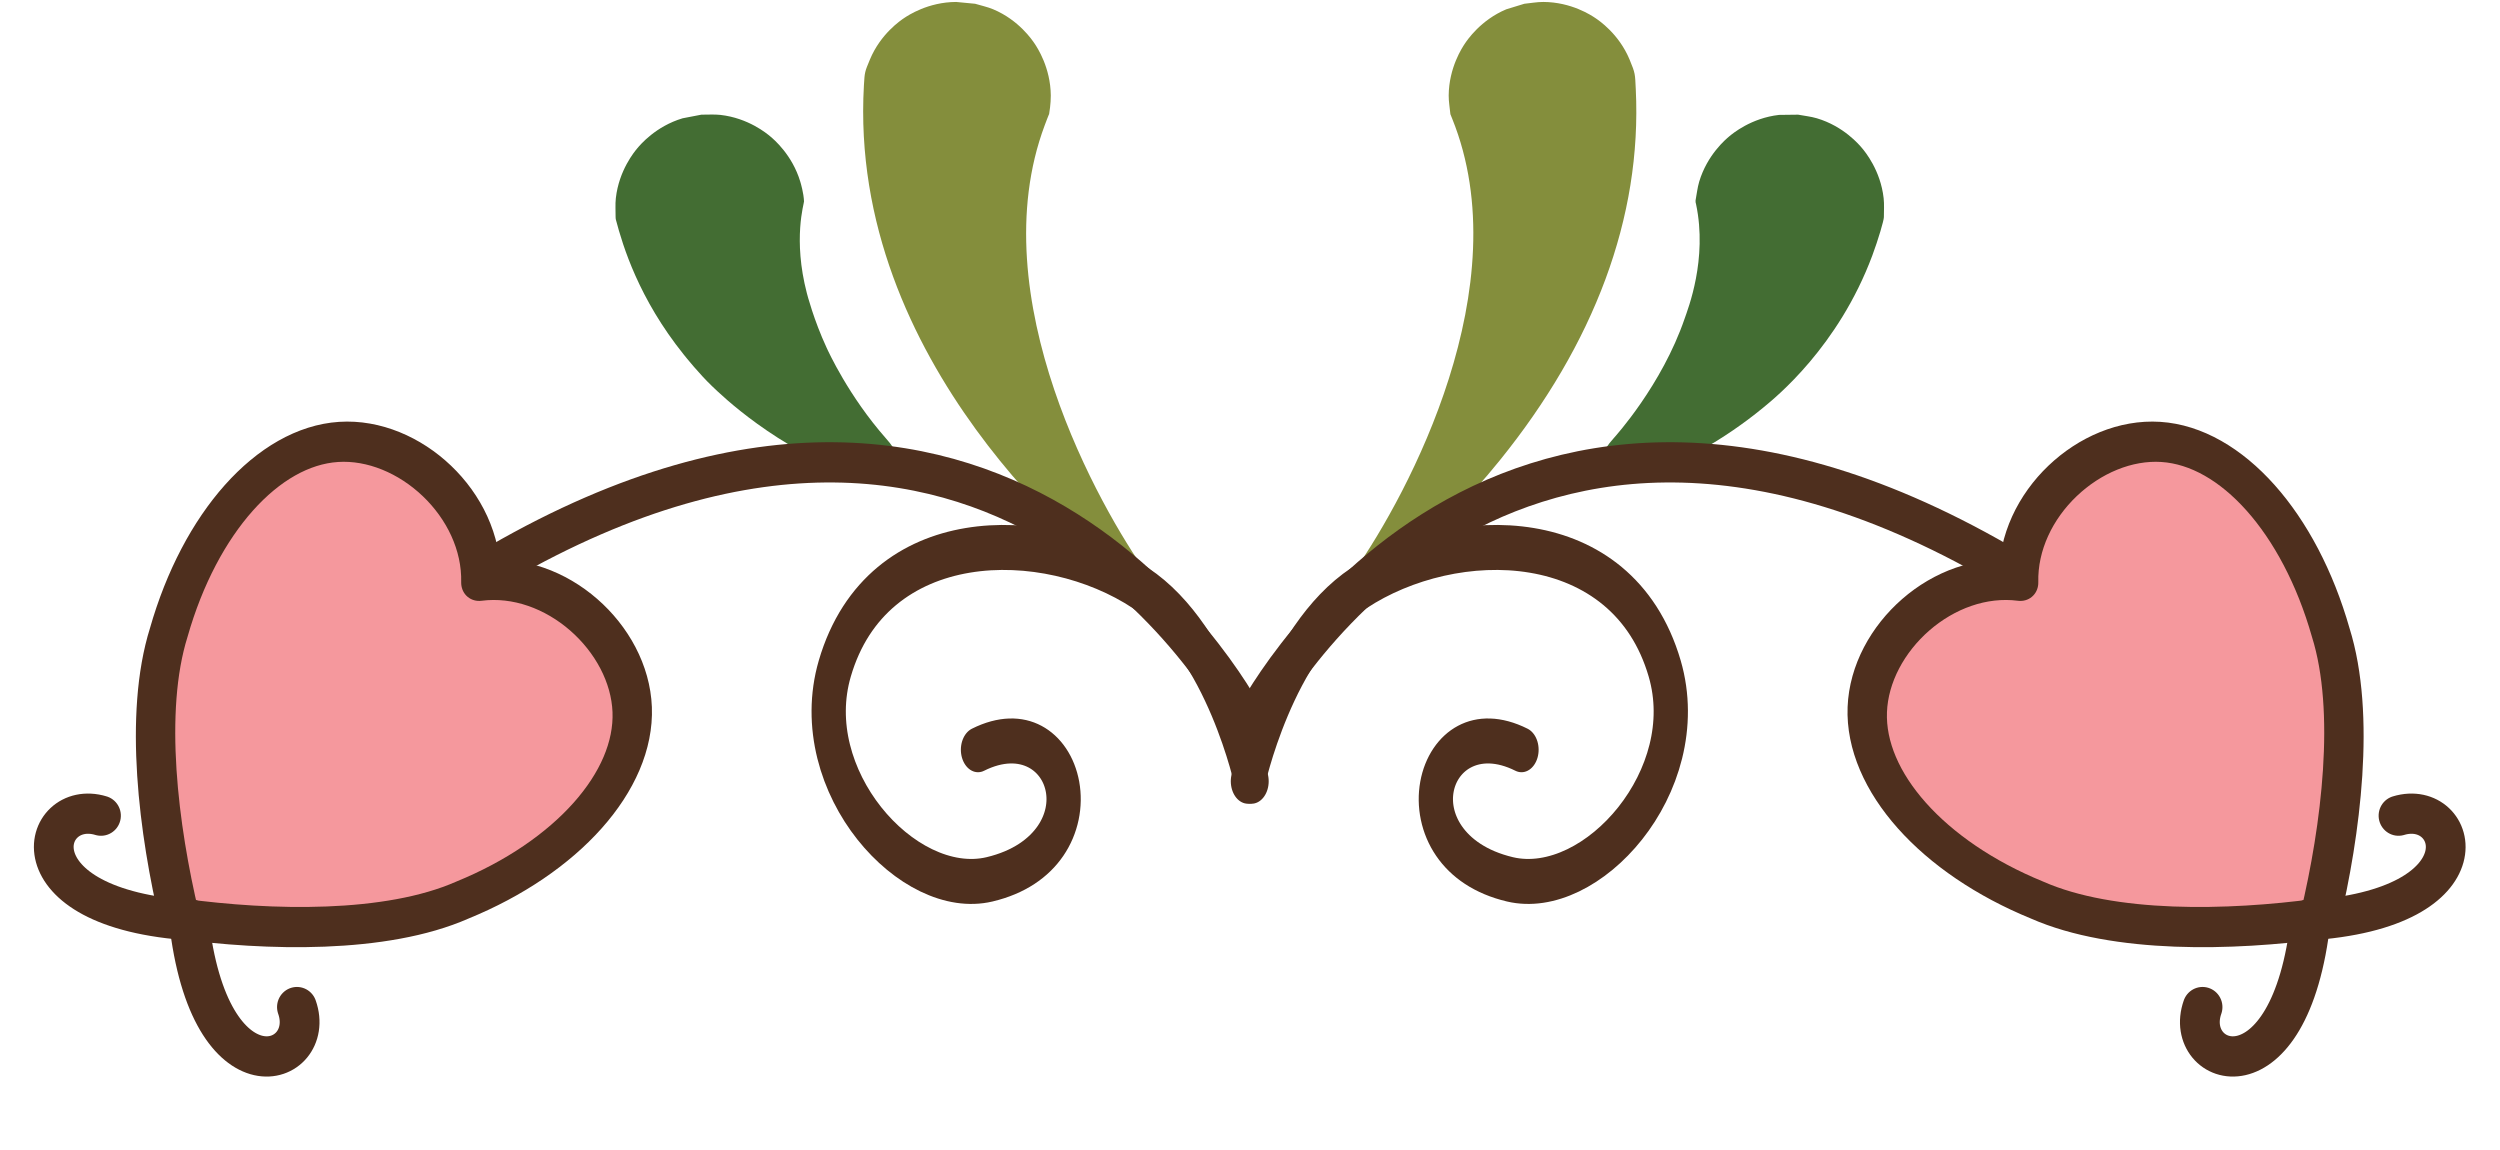 <?xml version="1.0" encoding="UTF-8" standalone="no"?>
<!DOCTYPE svg PUBLIC "-//W3C//DTD SVG 1.1//EN" "http://www.w3.org/Graphics/SVG/1.1/DTD/svg11.dtd">
<svg width="100%" height="100%" viewBox="0 0 500 230" version="1.1" xmlns="http://www.w3.org/2000/svg" xmlns:xlink="http://www.w3.org/1999/xlink" xml:space="preserve" xmlns:serif="http://www.serif.com/" style="fill-rule:evenodd;clip-rule:evenodd;stroke-linecap:round;stroke-linejoin:round;stroke-miterlimit:1.5;">
    <g transform="matrix(-3.602,0,0,3.644,2483.48,-1886.54)">
        <g transform="matrix(1,0,0,1,70.842,5.576)">
            <g transform="matrix(0.12,0.402,-0.402,0.12,819.282,348.218)">
                <path d="M198.526,792.587C197.697,792.507 196.872,792.344 196.039,792.347C192.36,792.361 189.702,794.141 189.226,794.459C188.751,794.777 186.094,796.556 184.644,799.976L183.893,802.384C183.807,803.221 183.639,804.054 183.636,804.896C183.621,808.61 185.367,811.283 185.679,811.762C185.991,812.24 187.736,814.911 191.118,816.354C191.881,816.68 192.7,816.858 193.495,817.097C193.885,817.214 196.506,817.223 198.718,817.066C211.48,816.164 220.178,810.123 221.899,808.95C227.513,805.124 232.131,800.513 235.75,795.585C236.504,794.558 236.523,794.526 236.596,793.255C236.597,793.241 236,791.213 235.995,791.211C233.769,790.361 233.638,790.071 231.469,791.086C231.181,791.221 222.971,795.225 213.736,795.625C212.444,795.681 205.436,796.326 198.977,792.79C198.754,792.668 198.761,792.635 198.526,792.587Z" style="fill:rgb(67,109,51);"/>
            </g>
            <g transform="matrix(-0.093,0.53,-0.521,-0.091,970.523,486.422)">
                <path d="M196.818,794.858C196.179,794.911 195.531,794.901 194.9,795.019C192.094,795.546 190.314,797.295 189.995,797.608C189.677,797.92 187.898,799.669 187.27,802.517L187.034,804.485C187.086,805.15 187.074,805.824 187.189,806.481C187.697,809.381 189.403,811.219 189.709,811.549C190.014,811.878 191.719,813.716 194.503,814.365C196.026,814.72 196.042,814.673 197.59,814.477C210.647,812.82 222.461,805.552 232.468,793.765C239.391,785.612 243.149,777.811 243.15,777.805C243.209,777.513 243.375,777.222 243.324,776.928C243.322,776.92 242.86,776.175 242.856,776.174C242.571,776.108 242.288,775.927 242.001,775.98C241.905,775.997 241.698,776.035 241.022,776.727C234.203,783.711 215.297,798.958 197.293,794.963L196.818,794.858ZM196.818,794.858C196.823,794.857 196.827,794.857 196.832,794.856C196.827,794.856 196.807,794.855 196.813,794.856L196.818,794.858Z" style="fill:rgb(132,142,60);"/>
            </g>
            <g transform="matrix(0.42,0,0,0.42,439.742,124.984)">
                <path d="M260.315,1016.23C260.315,1016.23 229.876,956.418 161.521,995.401" style="fill:none;stroke:rgb(78,47,30);stroke-width:5.26px;"/>
            </g>
            <g transform="matrix(0.354,0.319,-0.349,0.387,809.146,104.684)">
                <path d="M145.857,1014.99C151.613,1008.87 163.125,1008.87 168.882,1014.27C174.638,1019.67 174.638,1030.48 168.882,1041.29C164.852,1049.4 154.491,1057.5 145.857,1062.91C137.223,1057.5 126.862,1049.4 122.832,1041.29C117.076,1030.48 117.076,1019.67 122.832,1014.27C128.588,1008.87 140.101,1008.87 145.857,1014.99Z" style="fill:rgb(245,152,157);stroke:rgb(78,47,30);stroke-width:4.4px;"/>
            </g>
            <g transform="matrix(0.42,0,0,0.42,440.099,125.203)">
                <path d="M119.585,1041.34C122.29,1065.78 136.672,1060.68 133.895,1052.87" style="fill:none;stroke:rgb(78,47,30);stroke-width:5.26px;"/>
            </g>
            <g transform="matrix(-0.021,-0.419,-0.419,0.021,929.419,590.895)">
                <path d="M119.585,1041.34C122.29,1065.78 136.672,1060.68 133.895,1052.87" style="fill:none;stroke:rgb(78,47,30);stroke-width:5.26px;"/>
            </g>
            <g transform="matrix(0.42,6.40778e-17,0,0.545,373.731,287.393)">
                <path d="M418.116,491.047C418.116,491.047 414.239,477.028 403.434,471.591C390.817,465.243 368.599,465.116 363.018,479.702C358.693,491.004 372.685,502.873 383.473,500.927C399.138,498.1 394.063,483.258 381.951,487.874" style="fill:none;stroke:rgb(78,47,30);stroke-width:4.53px;"/>
            </g>
        </g>
        <g transform="matrix(-1,0,0,1,1169.32,5.576)">
            <g transform="matrix(0.12,0.402,-0.402,0.12,819.282,348.218)">
                <path d="M183.893,802.384C184.143,801.581 184.316,800.75 184.644,799.976C186.092,796.557 188.751,794.777 189.226,794.459C189.702,794.141 192.358,792.362 196.039,792.347C196.249,792.346 197.577,792.34 198.649,792.611C198.93,792.682 202.944,795.447 210.262,795.686C210.389,795.691 213.91,795.814 217.842,795.223C218.374,795.143 224.727,794.244 231.469,791.086C233.638,790.071 233.769,790.361 235.995,791.211C236,791.213 236.597,793.241 236.596,793.255C236.503,794.876 236.308,794.847 235.336,796.143C228.271,805.557 219.914,810.271 218.334,811.185C216.32,812.349 213.714,813.426 213.302,813.596C204.572,817.205 197.382,817.262 193.828,817.154C193.801,817.153 193.662,817.149 193.495,817.097C192.702,816.85 191.881,816.68 191.118,816.354C187.736,814.911 185.991,812.24 185.679,811.762C185.367,811.283 183.622,808.612 183.636,804.896L183.893,802.384Z" style="fill:rgb(67,109,51);"/>
            </g>
            <g transform="matrix(-0.093,0.53,-0.521,-0.091,970.523,486.422)">
                <path d="M196.832,794.857C196.851,794.857 196.852,794.857 196.832,794.857ZM196.826,794.857C196.715,794.86 197.897,795.09 197.988,795.108C216.454,798.698 235.543,782.467 241.275,776.466C241.589,776.138 241.559,776.06 242.001,775.98C242.01,775.978 242.862,776.176 242.864,776.18C243.339,776.946 243.552,777.007 243.145,777.813C240.641,782.771 225.326,811.2 197.204,814.524C195.848,814.684 195.836,814.676 194.503,814.365C191.719,813.716 190.014,811.878 189.709,811.549C189.403,811.219 187.698,809.382 187.189,806.481L187.034,804.485C187.113,803.829 187.128,803.162 187.27,802.517C187.897,799.67 189.677,797.92 189.995,797.608C190.314,797.295 192.093,795.547 194.9,795.019C195.732,794.863 196.678,794.857 196.826,794.857Z" style="fill:rgb(132,142,60);"/>
            </g>
            <g transform="matrix(0.42,0,0,0.42,439.742,124.984)">
                <path d="M260.315,1016.23C260.315,1016.23 229.876,956.418 161.521,995.401" style="fill:none;stroke:rgb(78,47,30);stroke-width:5.26px;"/>
            </g>
            <g transform="matrix(0.354,0.319,-0.349,0.387,809.146,104.684)">
                <path d="M145.857,1014.99C151.613,1008.87 163.125,1008.87 168.882,1014.27C174.638,1019.67 174.638,1030.48 168.882,1041.29C164.852,1049.4 154.491,1057.5 145.857,1062.91C137.223,1057.5 126.862,1049.4 122.832,1041.29C117.076,1030.48 117.076,1019.67 122.832,1014.27C128.588,1008.87 140.101,1008.87 145.857,1014.99Z" style="fill:rgb(245,152,157);stroke:rgb(78,47,30);stroke-width:4.4px;"/>
            </g>
            <g transform="matrix(0.42,0,0,0.42,440.099,125.203)">
                <path d="M119.585,1041.34C122.29,1065.78 136.672,1060.68 133.895,1052.87" style="fill:none;stroke:rgb(78,47,30);stroke-width:5.26px;"/>
            </g>
            <g transform="matrix(-0.021,-0.419,-0.419,0.021,929.419,590.895)">
                <path d="M119.585,1041.34C122.29,1065.78 136.672,1060.68 133.895,1052.87" style="fill:none;stroke:rgb(78,47,30);stroke-width:5.26px;"/>
            </g>
            <g transform="matrix(0.42,6.40778e-17,0,0.545,373.731,287.393)">
                <path d="M418.116,491.047C418.116,491.047 414.239,477.028 403.434,471.591C390.817,465.243 368.599,465.116 363.018,479.702C358.693,491.004 372.685,502.873 383.473,500.927C399.138,498.1 394.063,483.258 381.951,487.874" style="fill:none;stroke:rgb(78,47,30);stroke-width:4.53px;"/>
            </g>
        </g>
    </g>
</svg>
